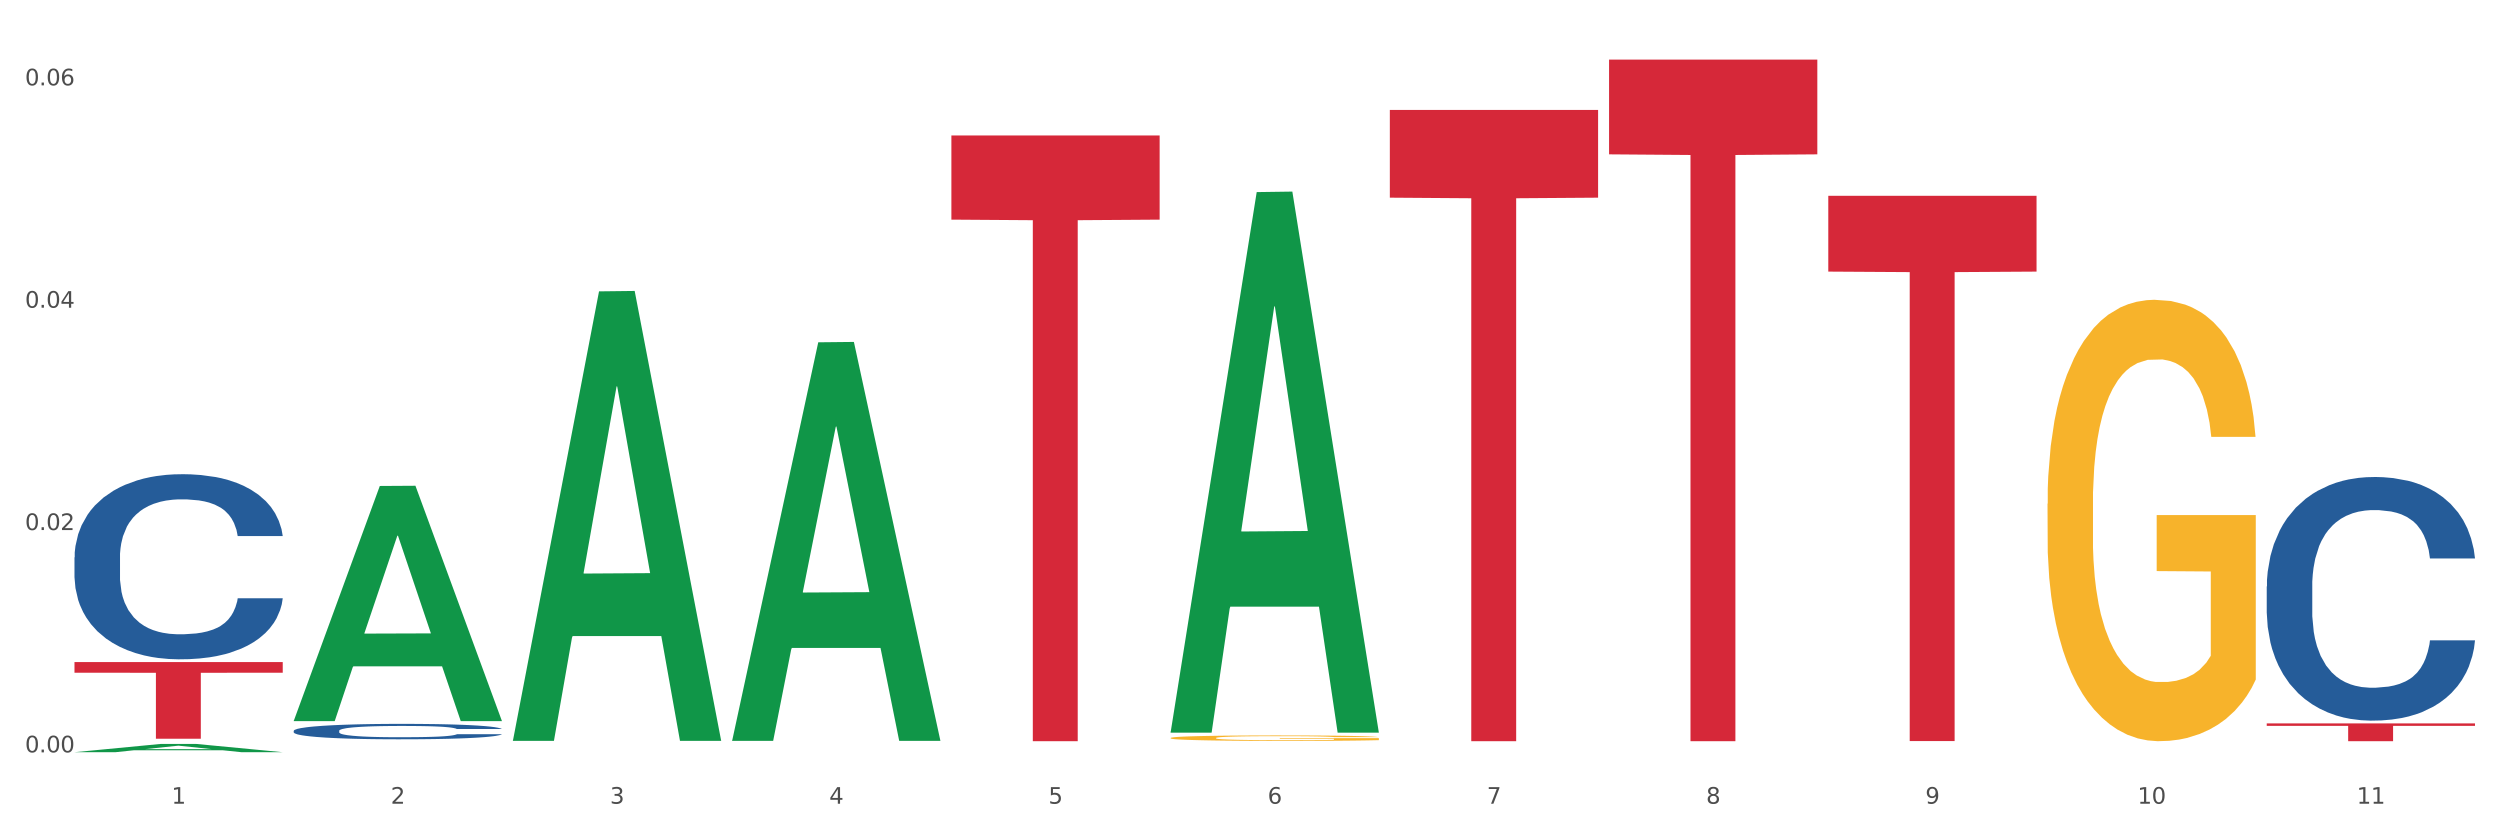 <?xml version="1.0" encoding="utf-8" standalone="no"?>
<!DOCTYPE svg PUBLIC "-//W3C//DTD SVG 1.1//EN"
  "http://www.w3.org/Graphics/SVG/1.1/DTD/svg11.dtd">
<svg xmlns:xlink="http://www.w3.org/1999/xlink" width="1080pt" height="360pt" viewBox="0 0 1080 360" xmlns="http://www.w3.org/2000/svg" version="1.1">
 <rect x="0" y="0" width="1080" height="360" fill="#333333" stroke="none"/>
 <defs>
  <style type="text/css">*{stroke-linejoin: round; stroke-linecap: butt}</style>
 </defs>
 <g id="figure_1">
  <g id="patch_1">
   <path d="M 0 360 
L 1080 360 
L 1080 0 
L 0 0 
z
" style="fill: #ffffff; stroke: #ffffff; stroke-linejoin: miter"/>
  </g>
  <g id="axes_1">
   <g id="matplotlib.axis_1">
    <g id="xtick_1">
     <g id="text_1">
      <!-- 1 -->
      <g style="fill: #4d4d4d" transform="translate(74.106 347.204) scale(0.096 -0.096)">
       <defs>
        <path id="DejaVuSans-31" d="M 794 531 
L 1825 531 
L 1825 4091 
L 703 3866 
L 703 4441 
L 1819 4666 
L 2450 4666 
L 2450 531 
L 3481 531 
L 3481 0 
L 794 0 
L 794 531 
z
" transform="scale(0.016)"/>
       </defs>
       <use xlink:href="#DejaVuSans-31"/>
      </g>
     </g>
    </g>
    <g id="xtick_2">
     <g id="text_2">
      <!-- 2 -->
      <g style="fill: #4d4d4d" transform="translate(168.812 347.204) scale(0.096 -0.096)">
       <defs>
        <path id="DejaVuSans-32" d="M 1228 531 
L 3431 531 
L 3431 0 
L 469 0 
L 469 531 
Q 828 903 1448 1529 
Q 2069 2156 2228 2338 
Q 2531 2678 2651 2914 
Q 2772 3150 2772 3378 
Q 2772 3750 2511 3984 
Q 2250 4219 1831 4219 
Q 1534 4219 1204 4116 
Q 875 4013 500 3803 
L 500 4441 
Q 881 4594 1212 4672 
Q 1544 4750 1819 4750 
Q 2544 4750 2975 4387 
Q 3406 4025 3406 3419 
Q 3406 3131 3298 2873 
Q 3191 2616 2906 2266 
Q 2828 2175 2409 1742 
Q 1991 1309 1228 531 
z
" transform="scale(0.016)"/>
       </defs>
       <use xlink:href="#DejaVuSans-32"/>
      </g>
     </g>
    </g>
    <g id="xtick_3">
     <g id="text_3">
      <!-- 3 -->
      <g style="fill: #4d4d4d" transform="translate(263.517 347.204) scale(0.096 -0.096)">
       <defs>
        <path id="DejaVuSans-33" d="M 2597 2516 
Q 3050 2419 3304 2112 
Q 3559 1806 3559 1356 
Q 3559 666 3084 287 
Q 2609 -91 1734 -91 
Q 1441 -91 1130 -33 
Q 819 25 488 141 
L 488 750 
Q 750 597 1062 519 
Q 1375 441 1716 441 
Q 2309 441 2620 675 
Q 2931 909 2931 1356 
Q 2931 1769 2642 2001 
Q 2353 2234 1838 2234 
L 1294 2234 
L 1294 2753 
L 1863 2753 
Q 2328 2753 2575 2939 
Q 2822 3125 2822 3475 
Q 2822 3834 2567 4026 
Q 2313 4219 1838 4219 
Q 1578 4219 1281 4162 
Q 984 4106 628 3988 
L 628 4550 
Q 988 4650 1302 4700 
Q 1616 4750 1894 4750 
Q 2613 4750 3031 4423 
Q 3450 4097 3450 3541 
Q 3450 3153 3228 2886 
Q 3006 2619 2597 2516 
z
" transform="scale(0.016)"/>
       </defs>
       <use xlink:href="#DejaVuSans-33"/>
      </g>
     </g>
    </g>
    <g id="xtick_4">
     <g id="text_4">
      <!-- 4 -->
      <g style="fill: #4d4d4d" transform="translate(358.223 347.204) scale(0.096 -0.096)">
       <defs>
        <path id="DejaVuSans-34" d="M 2419 4116 
L 825 1625 
L 2419 1625 
L 2419 4116 
z
M 2253 4666 
L 3047 4666 
L 3047 1625 
L 3713 1625 
L 3713 1100 
L 3047 1100 
L 3047 0 
L 2419 0 
L 2419 1100 
L 313 1100 
L 313 1709 
L 2253 4666 
z
" transform="scale(0.016)"/>
       </defs>
       <use xlink:href="#DejaVuSans-34"/>
      </g>
     </g>
    </g>
    <g id="xtick_5">
     <g id="text_5">
      <!-- 5 -->
      <g style="fill: #4d4d4d" transform="translate(452.928 347.204) scale(0.096 -0.096)">
       <defs>
        <path id="DejaVuSans-35" d="M 691 4666 
L 3169 4666 
L 3169 4134 
L 1269 4134 
L 1269 2991 
Q 1406 3038 1543 3061 
Q 1681 3084 1819 3084 
Q 2600 3084 3056 2656 
Q 3513 2228 3513 1497 
Q 3513 744 3044 326 
Q 2575 -91 1722 -91 
Q 1428 -91 1123 -41 
Q 819 9 494 109 
L 494 744 
Q 775 591 1075 516 
Q 1375 441 1709 441 
Q 2250 441 2565 725 
Q 2881 1009 2881 1497 
Q 2881 1984 2565 2268 
Q 2250 2553 1709 2553 
Q 1456 2553 1204 2497 
Q 953 2441 691 2322 
L 691 4666 
z
" transform="scale(0.016)"/>
       </defs>
       <use xlink:href="#DejaVuSans-35"/>
      </g>
     </g>
    </g>
    <g id="xtick_6">
     <g id="text_6">
      <!-- 6 -->
      <g style="fill: #4d4d4d" transform="translate(547.634 347.204) scale(0.096 -0.096)">
       <defs>
        <path id="DejaVuSans-36" d="M 2113 2584 
Q 1688 2584 1439 2293 
Q 1191 2003 1191 1497 
Q 1191 994 1439 701 
Q 1688 409 2113 409 
Q 2538 409 2786 701 
Q 3034 994 3034 1497 
Q 3034 2003 2786 2293 
Q 2538 2584 2113 2584 
z
M 3366 4563 
L 3366 3988 
Q 3128 4100 2886 4159 
Q 2644 4219 2406 4219 
Q 1781 4219 1451 3797 
Q 1122 3375 1075 2522 
Q 1259 2794 1537 2939 
Q 1816 3084 2150 3084 
Q 2853 3084 3261 2657 
Q 3669 2231 3669 1497 
Q 3669 778 3244 343 
Q 2819 -91 2113 -91 
Q 1303 -91 875 529 
Q 447 1150 447 2328 
Q 447 3434 972 4092 
Q 1497 4750 2381 4750 
Q 2619 4750 2861 4703 
Q 3103 4656 3366 4563 
z
" transform="scale(0.016)"/>
       </defs>
       <use xlink:href="#DejaVuSans-36"/>
      </g>
     </g>
    </g>
    <g id="xtick_7">
     <g id="text_7">
      <!-- 7 -->
      <g style="fill: #4d4d4d" transform="translate(642.339 347.204) scale(0.096 -0.096)">
       <defs>
        <path id="DejaVuSans-37" d="M 525 4666 
L 3525 4666 
L 3525 4397 
L 1831 0 
L 1172 0 
L 2766 4134 
L 525 4134 
L 525 4666 
z
" transform="scale(0.016)"/>
       </defs>
       <use xlink:href="#DejaVuSans-37"/>
      </g>
     </g>
    </g>
    <g id="xtick_8">
     <g id="text_8">
      <!-- 8 -->
      <g style="fill: #4d4d4d" transform="translate(737.044 347.204) scale(0.096 -0.096)">
       <defs>
        <path id="DejaVuSans-38" d="M 2034 2216 
Q 1584 2216 1326 1975 
Q 1069 1734 1069 1313 
Q 1069 891 1326 650 
Q 1584 409 2034 409 
Q 2484 409 2743 651 
Q 3003 894 3003 1313 
Q 3003 1734 2745 1975 
Q 2488 2216 2034 2216 
z
M 1403 2484 
Q 997 2584 770 2862 
Q 544 3141 544 3541 
Q 544 4100 942 4425 
Q 1341 4750 2034 4750 
Q 2731 4750 3128 4425 
Q 3525 4100 3525 3541 
Q 3525 3141 3298 2862 
Q 3072 2584 2669 2484 
Q 3125 2378 3379 2068 
Q 3634 1759 3634 1313 
Q 3634 634 3220 271 
Q 2806 -91 2034 -91 
Q 1263 -91 848 271 
Q 434 634 434 1313 
Q 434 1759 690 2068 
Q 947 2378 1403 2484 
z
M 1172 3481 
Q 1172 3119 1398 2916 
Q 1625 2713 2034 2713 
Q 2441 2713 2670 2916 
Q 2900 3119 2900 3481 
Q 2900 3844 2670 4047 
Q 2441 4250 2034 4250 
Q 1625 4250 1398 4047 
Q 1172 3844 1172 3481 
z
" transform="scale(0.016)"/>
       </defs>
       <use xlink:href="#DejaVuSans-38"/>
      </g>
     </g>
    </g>
    <g id="xtick_9">
     <g id="text_9">
      <!-- 9 -->
      <g style="fill: #4d4d4d" transform="translate(831.75 347.204) scale(0.096 -0.096)">
       <defs>
        <path id="DejaVuSans-39" d="M 703 97 
L 703 672 
Q 941 559 1184 500 
Q 1428 441 1663 441 
Q 2288 441 2617 861 
Q 2947 1281 2994 2138 
Q 2813 1869 2534 1725 
Q 2256 1581 1919 1581 
Q 1219 1581 811 2004 
Q 403 2428 403 3163 
Q 403 3881 828 4315 
Q 1253 4750 1959 4750 
Q 2769 4750 3195 4129 
Q 3622 3509 3622 2328 
Q 3622 1225 3098 567 
Q 2575 -91 1691 -91 
Q 1453 -91 1209 -44 
Q 966 3 703 97 
z
M 1959 2075 
Q 2384 2075 2632 2365 
Q 2881 2656 2881 3163 
Q 2881 3666 2632 3958 
Q 2384 4250 1959 4250 
Q 1534 4250 1286 3958 
Q 1038 3666 1038 3163 
Q 1038 2656 1286 2365 
Q 1534 2075 1959 2075 
z
" transform="scale(0.016)"/>
       </defs>
       <use xlink:href="#DejaVuSans-39"/>
      </g>
     </g>
    </g>
    <g id="xtick_10">
     <g id="text_10">
      <!-- 10 -->
      <g style="fill: #4d4d4d" transform="translate(923.401 347.204) scale(0.096 -0.096)">
       <defs>
        <path id="DejaVuSans-30" d="M 2034 4250 
Q 1547 4250 1301 3770 
Q 1056 3291 1056 2328 
Q 1056 1369 1301 889 
Q 1547 409 2034 409 
Q 2525 409 2770 889 
Q 3016 1369 3016 2328 
Q 3016 3291 2770 3770 
Q 2525 4250 2034 4250 
z
M 2034 4750 
Q 2819 4750 3233 4129 
Q 3647 3509 3647 2328 
Q 3647 1150 3233 529 
Q 2819 -91 2034 -91 
Q 1250 -91 836 529 
Q 422 1150 422 2328 
Q 422 3509 836 4129 
Q 1250 4750 2034 4750 
z
" transform="scale(0.016)"/>
       </defs>
       <use xlink:href="#DejaVuSans-31"/>
       <use xlink:href="#DejaVuSans-30" transform="translate(63.623 0)"/>
      </g>
     </g>
    </g>
    <g id="xtick_11">
     <g id="text_11">
      <!-- 11 -->
      <g style="fill: #4d4d4d" transform="translate(1018.107 347.204) scale(0.096 -0.096)">
       <use xlink:href="#DejaVuSans-31"/>
       <use xlink:href="#DejaVuSans-31" transform="translate(63.623 0)"/>
      </g>
     </g>
    </g>
    <g id="xtick_12"/>
    <g id="xtick_13"/>
    <g id="xtick_14"/>
    <g id="xtick_15"/>
    <g id="xtick_16"/>
    <g id="xtick_17"/>
    <g id="xtick_18"/>
    <g id="xtick_19"/>
    <g id="xtick_20"/>
    <g id="xtick_21"/>
   </g>
   <g id="matplotlib.axis_2">
    <g id="ytick_1">
     <g id="text_12">
      <!-- 0.00 -->
      <g style="fill: #4d4d4d" transform="translate(10.8 325.03) scale(0.096 -0.096)">
       <defs>
        <path id="DejaVuSans-2e" d="M 684 794 
L 1344 794 
L 1344 0 
L 684 0 
L 684 794 
z
" transform="scale(0.016)"/>
       </defs>
       <use xlink:href="#DejaVuSans-30"/>
       <use xlink:href="#DejaVuSans-2e" transform="translate(63.623 0)"/>
       <use xlink:href="#DejaVuSans-30" transform="translate(95.41 0)"/>
       <use xlink:href="#DejaVuSans-30" transform="translate(159.033 0)"/>
      </g>
     </g>
    </g>
    <g id="ytick_2">
     <g id="text_13">
      <!-- 0.02 -->
      <g style="fill: #4d4d4d" transform="translate(10.8 228.979) scale(0.096 -0.096)">
       <use xlink:href="#DejaVuSans-30"/>
       <use xlink:href="#DejaVuSans-2e" transform="translate(63.623 0)"/>
       <use xlink:href="#DejaVuSans-30" transform="translate(95.41 0)"/>
       <use xlink:href="#DejaVuSans-32" transform="translate(159.033 0)"/>
      </g>
     </g>
    </g>
    <g id="ytick_3">
     <g id="text_14">
      <!-- 0.04 -->
      <g style="fill: #4d4d4d" transform="translate(10.8 132.928) scale(0.096 -0.096)">
       <use xlink:href="#DejaVuSans-30"/>
       <use xlink:href="#DejaVuSans-2e" transform="translate(63.623 0)"/>
       <use xlink:href="#DejaVuSans-30" transform="translate(95.41 0)"/>
       <use xlink:href="#DejaVuSans-34" transform="translate(159.033 0)"/>
      </g>
     </g>
    </g>
    <g id="ytick_4">
     <g id="text_15">
      <!-- 0.06 -->
      <g style="fill: #4d4d4d" transform="translate(10.8 36.877) scale(0.096 -0.096)">
       <use xlink:href="#DejaVuSans-30"/>
       <use xlink:href="#DejaVuSans-2e" transform="translate(63.623 0)"/>
       <use xlink:href="#DejaVuSans-30" transform="translate(95.41 0)"/>
       <use xlink:href="#DejaVuSans-36" transform="translate(159.033 0)"/>
      </g>
     </g>
    </g>
    <g id="ytick_5"/>
    <g id="ytick_6"/>
    <g id="ytick_7"/>
   </g>
   <g id="PolyCollection_1">
    <path d="M 32.175 324.943 
L 32.268 324.939 
L 69.369 321.386 
L 84.766 321.383 
L 122.145 324.95 
L 104.337 324.95 
L 96.267 324.119 
L 57.96 324.119 
L 57.682 324.132 
L 49.891 324.95 
L 32.175 324.95 
L 32.175 324.943 
L 62.783 323.623 
L 91.444 323.62 
L 77.253 322.143 
L 77.067 322.136 
L 76.882 322.146 
L 62.691 323.62 
L 62.783 323.623 
L 32.175 324.943 
z
" clip-path="url(#p61b67221d9)" style="fill: #109648"/>
    <path d="M 410.997 58.517 
L 500.967 58.517 
L 500.967 94.882 
L 465.576 95.128 
L 465.576 320.2 
L 446.175 320.2 
L 446.175 95.128 
L 410.997 94.882 
L 410.997 58.762 
L 410.997 58.517 
z
" clip-path="url(#p61b67221d9)" style="fill: #d62839"/>
    <path d="M 884.524 217.626 
L 884.631 217.452 
L 884.631 211.182 
L 884.843 205.784 
L 885.905 192.722 
L 887.499 181.925 
L 888.667 176.178 
L 889.835 171.476 
L 891.216 166.774 
L 892.916 161.898 
L 895.996 154.757 
L 897.908 151.1 
L 900.245 147.269 
L 904.494 141.696 
L 907.575 138.561 
L 910.761 135.949 
L 915.966 132.815 
L 919.365 131.421 
L 922.977 130.376 
L 927.332 129.68 
L 930.625 129.506 
L 937.848 130.028 
L 944.009 131.595 
L 946.983 132.815 
L 950.807 134.904 
L 952.825 136.298 
L 956.118 139.084 
L 959.517 142.741 
L 961.854 145.876 
L 965.359 151.797 
L 968.015 157.718 
L 970.458 165.032 
L 971.733 170.083 
L 972.689 174.785 
L 973.539 180.183 
L 974.388 188.717 
L 955.268 188.717 
L 954.525 182.622 
L 953.356 176.875 
L 951.657 171.302 
L 950.17 167.819 
L 947.62 163.465 
L 945.283 160.679 
L 942.84 158.589 
L 939.866 156.847 
L 937.529 155.977 
L 934.236 155.28 
L 927.757 155.454 
L 923.402 156.847 
L 920.427 158.589 
L 918.515 160.156 
L 916.816 161.898 
L 914.904 164.336 
L 912.673 167.993 
L 911.08 171.302 
L 909.487 175.481 
L 908.212 179.661 
L 907.043 184.537 
L 906.087 189.762 
L 905.344 195.16 
L 904.707 201.778 
L 904.175 212.75 
L 904.175 236.608 
L 904.388 242.007 
L 904.919 249.147 
L 905.556 254.546 
L 906.619 260.989 
L 907.575 265.343 
L 909.38 271.612 
L 911.399 276.837 
L 912.992 280.146 
L 914.585 282.932 
L 917.347 286.764 
L 920.427 289.898 
L 923.083 291.814 
L 926.695 293.555 
L 929.138 294.252 
L 931.262 294.6 
L 936.467 294.6 
L 940.185 294.078 
L 944.327 292.859 
L 947.514 291.291 
L 950.17 289.376 
L 953.144 286.241 
L 955.056 283.281 
L 955.056 246.883 
L 931.687 246.709 
L 931.687 222.502 
L 974.495 222.502 
L 974.495 293.555 
L 972.689 297.213 
L 970.671 300.521 
L 968.546 303.482 
L 965.359 307.139 
L 961.535 310.622 
L 958.136 313.06 
L 954.525 315.15 
L 950.276 317.066 
L 944.752 318.807 
L 941.353 319.504 
L 937.104 320.026 
L 932.112 320.2 
L 927.757 319.852 
L 923.508 318.981 
L 919.047 317.414 
L 914.691 315.15 
L 911.399 312.886 
L 908.106 310.1 
L 904.6 306.443 
L 901.839 302.96 
L 899.714 299.825 
L 897.377 295.819 
L 894.828 290.595 
L 892.916 285.893 
L 891.216 281.017 
L 889.411 274.747 
L 888.136 269.349 
L 886.861 262.557 
L 886.118 257.506 
L 885.268 249.67 
L 884.631 238.698 
L 884.524 217.626 
z
" clip-path="url(#p61b67221d9)" style="fill: #f7b32b"/>
    <path d="M 600.408 47.495 
L 690.378 47.495 
L 690.378 85.392 
L 654.987 85.648 
L 654.987 320.2 
L 635.586 320.2 
L 635.586 85.648 
L 600.408 85.392 
L 600.408 47.751 
L 600.408 47.495 
z
" clip-path="url(#p61b67221d9)" style="fill: #d62839"/>
    <path d="M 505.702 318.802 
L 505.809 318.8 
L 505.809 318.722 
L 506.021 318.655 
L 507.083 318.492 
L 508.677 318.358 
L 509.845 318.286 
L 511.014 318.228 
L 512.394 318.169 
L 514.094 318.109 
L 517.174 318.02 
L 519.086 317.974 
L 521.423 317.927 
L 525.672 317.857 
L 528.753 317.818 
L 531.939 317.786 
L 537.144 317.747 
L 540.543 317.729 
L 544.155 317.716 
L 548.51 317.708 
L 551.803 317.706 
L 559.026 317.712 
L 565.187 317.732 
L 568.161 317.747 
L 571.985 317.773 
L 574.003 317.79 
L 577.296 317.825 
L 580.695 317.87 
L 583.032 317.909 
L 586.537 317.983 
L 589.193 318.057 
L 591.636 318.148 
L 592.911 318.21 
L 593.867 318.269 
L 594.717 318.336 
L 595.566 318.442 
L 576.446 318.442 
L 575.703 318.366 
L 574.534 318.295 
L 572.835 318.226 
L 571.348 318.182 
L 568.798 318.128 
L 566.461 318.093 
L 564.018 318.067 
L 561.044 318.046 
L 558.707 318.035 
L 555.414 318.026 
L 548.935 318.028 
L 544.58 318.046 
L 541.606 318.067 
L 539.694 318.087 
L 537.994 318.109 
L 536.082 318.139 
L 533.851 318.184 
L 532.258 318.226 
L 530.665 318.278 
L 529.39 318.33 
L 528.222 318.39 
L 527.266 318.455 
L 526.522 318.522 
L 525.885 318.605 
L 525.354 318.741 
L 525.354 319.038 
L 525.566 319.105 
L 526.097 319.194 
L 526.734 319.261 
L 527.797 319.341 
L 528.753 319.396 
L 530.558 319.474 
L 532.577 319.539 
L 534.17 319.58 
L 535.763 319.615 
L 538.525 319.662 
L 541.606 319.701 
L 544.261 319.725 
L 547.873 319.747 
L 550.316 319.755 
L 552.44 319.76 
L 557.645 319.76 
L 561.363 319.753 
L 565.505 319.738 
L 568.692 319.719 
L 571.348 319.695 
L 574.322 319.656 
L 576.234 319.619 
L 576.234 319.166 
L 552.865 319.164 
L 552.865 318.863 
L 595.673 318.863 
L 595.673 319.747 
L 593.867 319.792 
L 591.849 319.833 
L 589.724 319.87 
L 586.537 319.916 
L 582.713 319.959 
L 579.314 319.989 
L 575.703 320.015 
L 571.454 320.039 
L 565.93 320.061 
L 562.531 320.07 
L 558.282 320.076 
L 553.29 320.078 
L 548.935 320.074 
L 544.686 320.063 
L 540.225 320.044 
L 535.87 320.015 
L 532.577 319.987 
L 529.284 319.953 
L 525.778 319.907 
L 523.017 319.864 
L 520.892 319.825 
L 518.555 319.775 
L 516.006 319.71 
L 514.094 319.651 
L 512.394 319.591 
L 510.589 319.513 
L 509.314 319.445 
L 508.039 319.361 
L 507.296 319.298 
L 506.446 319.201 
L 505.809 319.064 
L 505.702 318.802 
z
" clip-path="url(#p61b67221d9)" style="fill: #f7b32b"/>
    <path d="M 979.23 253.355 
L 979.336 253.259 
L 979.336 250.567 
L 979.655 246.914 
L 980.825 240.185 
L 982.314 235.09 
L 984.866 229.13 
L 986.249 226.631 
L 988.057 223.843 
L 991.779 219.325 
L 996.033 215.479 
L 999.01 213.365 
L 1001.244 212.019 
L 1006.242 209.615 
L 1009.114 208.558 
L 1012.091 207.693 
L 1014.644 207.116 
L 1018.898 206.443 
L 1022.301 206.155 
L 1026.236 206.059 
L 1029.532 206.155 
L 1033.893 206.539 
L 1040.273 207.693 
L 1042.719 208.366 
L 1046.016 209.519 
L 1049.419 211.057 
L 1052.184 212.596 
L 1055.375 214.807 
L 1058.672 217.69 
L 1061.862 221.343 
L 1064.095 224.708 
L 1065.903 228.265 
L 1067.498 232.591 
L 1068.668 237.301 
L 1069.2 241.243 
L 1049.738 241.243 
L 1049.207 237.686 
L 1048.143 233.841 
L 1047.08 231.245 
L 1045.91 229.13 
L 1044.102 226.727 
L 1042.507 225.189 
L 1039.848 223.362 
L 1037.402 222.209 
L 1035.381 221.536 
L 1032.935 220.959 
L 1027.724 220.382 
L 1024.002 220.382 
L 1021.663 220.574 
L 1018.791 221.055 
L 1016.345 221.728 
L 1013.474 222.882 
L 1011.24 224.131 
L 1009.007 225.766 
L 1007.731 226.919 
L 1005.817 229.034 
L 1004.541 230.764 
L 1002.839 233.744 
L 1001.882 235.859 
L 1000.18 241.339 
L 999.436 245.376 
L 999.117 248.164 
L 998.904 251.24 
L 998.904 266.237 
L 999.542 272.966 
L 1000.074 275.85 
L 1000.925 279.119 
L 1002.52 283.348 
L 1004.86 287.482 
L 1007.306 290.462 
L 1009.326 292.289 
L 1011.24 293.634 
L 1013.155 294.692 
L 1015.494 295.653 
L 1017.409 296.23 
L 1020.28 296.807 
L 1023.683 297.095 
L 1026.342 297.095 
L 1031.766 296.615 
L 1034.212 296.134 
L 1036.551 295.461 
L 1039.104 294.403 
L 1041.124 293.25 
L 1042.294 292.385 
L 1044.208 290.558 
L 1045.697 288.636 
L 1046.973 286.425 
L 1047.824 284.502 
L 1048.781 281.618 
L 1049.526 278.35 
L 1049.738 276.619 
L 1069.2 276.619 
L 1068.775 280.08 
L 1068.03 283.444 
L 1066.541 287.963 
L 1065.371 290.558 
L 1063.564 293.731 
L 1061.649 296.422 
L 1058.991 299.402 
L 1056.545 301.613 
L 1053.992 303.536 
L 1051.227 305.266 
L 1046.229 307.67 
L 1044.421 308.343 
L 1040.592 309.496 
L 1037.615 310.169 
L 1033.254 310.842 
L 1028.788 311.227 
L 1024.109 311.323 
L 1019.961 311.13 
L 1015.388 310.554 
L 1012.517 309.977 
L 1009.326 309.112 
L 1005.604 307.766 
L 1002.095 306.132 
L 998.798 304.209 
L 995.714 301.998 
L 992.842 299.498 
L 989.12 295.365 
L 986.355 291.327 
L 984.334 287.578 
L 982.952 284.406 
L 981.569 280.368 
L 980.825 277.58 
L 979.655 270.851 
L 979.23 264.603 
L 979.23 253.355 
z
" clip-path="url(#p61b67221d9)" style="fill: #255c99"/>
    <path d="M 32.175 286.009 
L 122.145 286.009 
L 122.145 290.614 
L 86.754 290.645 
L 86.754 319.142 
L 67.353 319.142 
L 67.353 290.645 
L 32.175 290.614 
L 32.175 286.04 
L 32.175 286.009 
z
" clip-path="url(#p61b67221d9)" style="fill: #d62839"/>
    <path d="M 32.175 240.785 
L 32.281 240.712 
L 32.281 238.666 
L 32.6 235.891 
L 33.77 230.778 
L 35.259 226.907 
L 37.811 222.379 
L 39.194 220.48 
L 41.002 218.362 
L 44.724 214.929 
L 48.978 212.007 
L 51.956 210.401 
L 54.189 209.378 
L 59.187 207.552 
L 62.059 206.749 
L 65.036 206.091 
L 67.589 205.653 
L 71.843 205.142 
L 75.246 204.923 
L 79.181 204.85 
L 82.477 204.923 
L 86.838 205.215 
L 93.219 206.091 
L 95.665 206.603 
L 98.961 207.479 
L 102.365 208.648 
L 105.13 209.816 
L 108.32 211.496 
L 111.617 213.687 
L 114.807 216.463 
L 117.041 219.019 
L 118.848 221.721 
L 120.444 225.008 
L 121.613 228.587 
L 122.145 231.582 
L 102.684 231.582 
L 102.152 228.879 
L 101.088 225.958 
L 100.025 223.986 
L 98.855 222.379 
L 97.047 220.553 
L 95.452 219.384 
L 92.793 217.997 
L 90.347 217.12 
L 88.327 216.609 
L 85.881 216.171 
L 80.67 215.732 
L 76.947 215.732 
L 74.608 215.878 
L 71.736 216.244 
L 69.29 216.755 
L 66.419 217.631 
L 64.186 218.581 
L 61.952 219.822 
L 60.676 220.699 
L 58.762 222.306 
L 57.486 223.62 
L 55.784 225.885 
L 54.827 227.492 
L 53.126 231.655 
L 52.381 234.722 
L 52.062 236.84 
L 51.849 239.178 
L 51.849 250.572 
L 52.487 255.684 
L 53.019 257.876 
L 53.87 260.359 
L 55.465 263.573 
L 57.805 266.713 
L 60.251 268.977 
L 62.271 270.365 
L 64.186 271.388 
L 66.1 272.191 
L 68.44 272.922 
L 70.354 273.36 
L 73.225 273.798 
L 76.628 274.017 
L 79.287 274.017 
L 84.711 273.652 
L 87.157 273.287 
L 89.496 272.775 
L 92.049 271.972 
L 94.069 271.096 
L 95.239 270.438 
L 97.153 269.051 
L 98.642 267.59 
L 99.919 265.91 
L 100.769 264.449 
L 101.726 262.258 
L 102.471 259.775 
L 102.684 258.46 
L 122.145 258.46 
L 121.72 261.089 
L 120.975 263.646 
L 119.487 267.078 
L 118.317 269.051 
L 116.509 271.461 
L 114.595 273.506 
L 111.936 275.77 
L 109.49 277.45 
L 106.937 278.911 
L 104.172 280.225 
L 99.174 282.051 
L 97.366 282.563 
L 93.538 283.439 
L 90.56 283.95 
L 86.2 284.462 
L 81.733 284.754 
L 77.054 284.827 
L 72.906 284.681 
L 68.333 284.243 
L 65.462 283.804 
L 62.271 283.147 
L 58.549 282.124 
L 55.04 280.883 
L 51.743 279.422 
L 48.659 277.742 
L 45.788 275.843 
L 42.065 272.702 
L 39.3 269.635 
L 37.28 266.786 
L 35.897 264.376 
L 34.515 261.308 
L 33.77 259.19 
L 32.6 254.078 
L 32.175 249.33 
L 32.175 240.785 
z
" clip-path="url(#p61b67221d9)" style="fill: #255c99"/>
    <path d="M 695.113 25.759 
L 785.084 25.759 
L 785.084 66.677 
L 749.692 66.954 
L 749.692 320.2 
L 730.291 320.2 
L 730.291 66.954 
L 695.113 66.677 
L 695.113 26.036 
L 695.113 25.759 
z
" clip-path="url(#p61b67221d9)" style="fill: #d62839"/>
    <path d="M 126.88 315.705 
L 126.987 315.699 
L 126.987 315.529 
L 127.306 315.297 
L 128.476 314.871 
L 129.965 314.548 
L 132.517 314.17 
L 133.899 314.012 
L 135.707 313.835 
L 139.43 313.549 
L 143.683 313.305 
L 146.661 313.171 
L 148.894 313.086 
L 153.893 312.934 
L 156.764 312.867 
L 159.742 312.812 
L 162.294 312.775 
L 166.548 312.733 
L 169.951 312.714 
L 173.886 312.708 
L 177.183 312.714 
L 181.543 312.739 
L 187.924 312.812 
L 190.37 312.854 
L 193.667 312.928 
L 197.07 313.025 
L 199.835 313.122 
L 203.025 313.263 
L 206.322 313.445 
L 209.513 313.677 
L 211.746 313.89 
L 213.554 314.115 
L 215.149 314.39 
L 216.319 314.688 
L 216.851 314.938 
L 197.389 314.938 
L 196.857 314.712 
L 195.794 314.469 
L 194.73 314.304 
L 193.561 314.17 
L 191.753 314.018 
L 190.157 313.92 
L 187.499 313.805 
L 185.053 313.732 
L 183.032 313.689 
L 180.586 313.652 
L 175.375 313.616 
L 171.653 313.616 
L 169.313 313.628 
L 166.442 313.659 
L 163.996 313.701 
L 161.124 313.774 
L 158.891 313.853 
L 156.658 313.957 
L 155.382 314.03 
L 153.467 314.164 
L 152.191 314.274 
L 150.49 314.463 
L 149.533 314.597 
L 147.831 314.944 
L 147.087 315.2 
L 146.768 315.376 
L 146.555 315.571 
L 146.555 316.522 
L 147.193 316.948 
L 147.725 317.131 
L 148.575 317.338 
L 150.171 317.606 
L 152.51 317.868 
L 154.956 318.057 
L 156.977 318.173 
L 158.891 318.258 
L 160.805 318.325 
L 163.145 318.386 
L 165.059 318.422 
L 167.931 318.459 
L 171.334 318.477 
L 173.993 318.477 
L 179.416 318.447 
L 181.862 318.416 
L 184.202 318.374 
L 186.754 318.307 
L 188.775 318.234 
L 189.945 318.179 
L 191.859 318.063 
L 193.348 317.941 
L 194.624 317.801 
L 195.475 317.679 
L 196.432 317.496 
L 197.176 317.289 
L 197.389 317.18 
L 216.851 317.18 
L 216.425 317.399 
L 215.681 317.612 
L 214.192 317.899 
L 213.022 318.063 
L 211.214 318.264 
L 209.3 318.435 
L 206.641 318.624 
L 204.195 318.764 
L 201.643 318.885 
L 198.878 318.995 
L 193.88 319.147 
L 192.072 319.19 
L 188.243 319.263 
L 185.265 319.306 
L 180.905 319.348 
L 176.439 319.373 
L 171.759 319.379 
L 167.612 319.367 
L 163.039 319.33 
L 160.167 319.294 
L 156.977 319.239 
L 153.255 319.154 
L 149.745 319.05 
L 146.448 318.928 
L 143.364 318.788 
L 140.493 318.63 
L 136.771 318.368 
L 134.006 318.112 
L 131.985 317.874 
L 130.603 317.673 
L 129.22 317.417 
L 128.476 317.241 
L 127.306 316.814 
L 126.88 316.418 
L 126.88 315.705 
z
" clip-path="url(#p61b67221d9)" style="fill: #255c99"/>
    <path d="M 979.23 312.505 
L 1069.2 312.505 
L 1069.2 313.575 
L 1033.809 313.582 
L 1033.809 320.2 
L 1014.408 320.2 
L 1014.408 313.582 
L 979.23 313.575 
L 979.23 312.512 
L 979.23 312.505 
z
" clip-path="url(#p61b67221d9)" style="fill: #d62839"/>
    <path d="M 505.702 316.084 
L 505.795 315.865 
L 542.896 82.984 
L 558.293 82.765 
L 595.673 316.523 
L 577.864 316.523 
L 569.795 262.089 
L 531.488 262.089 
L 531.209 262.967 
L 523.418 316.523 
L 505.702 316.523 
L 505.702 316.084 
L 536.311 229.604 
L 564.971 229.385 
L 550.78 132.589 
L 550.595 132.15 
L 550.409 132.809 
L 536.218 229.385 
L 536.311 229.604 
L 505.702 316.084 
z
" clip-path="url(#p61b67221d9)" style="fill: #109648"/>
    <path d="M 316.291 319.729 
L 316.384 319.567 
L 353.485 147.872 
L 368.882 147.71 
L 406.262 320.053 
L 388.453 320.053 
L 380.384 279.92 
L 342.077 279.92 
L 341.798 280.567 
L 334.007 320.053 
L 316.291 320.053 
L 316.291 319.729 
L 346.9 255.97 
L 375.56 255.808 
L 361.369 184.444 
L 361.184 184.12 
L 360.998 184.606 
L 346.807 255.808 
L 346.9 255.97 
L 316.291 319.729 
z
" clip-path="url(#p61b67221d9)" style="fill: #109648"/>
    <path d="M 221.586 319.679 
L 221.679 319.497 
L 258.78 125.869 
L 274.177 125.686 
L 311.556 320.044 
L 293.748 320.044 
L 285.678 274.785 
L 247.371 274.785 
L 247.093 275.515 
L 239.302 320.044 
L 221.586 320.044 
L 221.586 319.679 
L 252.194 247.776 
L 280.855 247.593 
L 266.664 167.113 
L 266.478 166.748 
L 266.293 167.295 
L 252.102 247.593 
L 252.194 247.776 
L 221.586 319.679 
z
" clip-path="url(#p61b67221d9)" style="fill: #109648"/>
    <path d="M 126.88 311.335 
L 126.973 311.239 
L 164.074 209.941 
L 179.471 209.845 
L 216.851 311.526 
L 199.042 311.526 
L 190.973 287.848 
L 152.666 287.848 
L 152.387 288.23 
L 144.596 311.526 
L 126.88 311.526 
L 126.88 311.335 
L 157.489 273.718 
L 186.15 273.622 
L 171.958 231.518 
L 171.773 231.327 
L 171.587 231.613 
L 157.396 273.622 
L 157.489 273.718 
L 126.88 311.335 
z
" clip-path="url(#p61b67221d9)" style="fill: #109648"/>
    <path d="M 789.819 84.6 
L 879.789 84.6 
L 879.789 117.334 
L 844.398 117.556 
L 844.398 320.153 
L 824.997 320.153 
L 824.997 117.556 
L 789.819 117.334 
L 789.819 84.821 
L 789.819 84.6 
z
" clip-path="url(#p61b67221d9)" style="fill: #d62839"/>
   </g>
  </g>
 </g>
 <defs>
  <clipPath id="p61b67221d9">
   <rect x="32.175" y="10.8" width="1037.025" height="329.109"/>
  </clipPath>
 </defs>
</svg>
